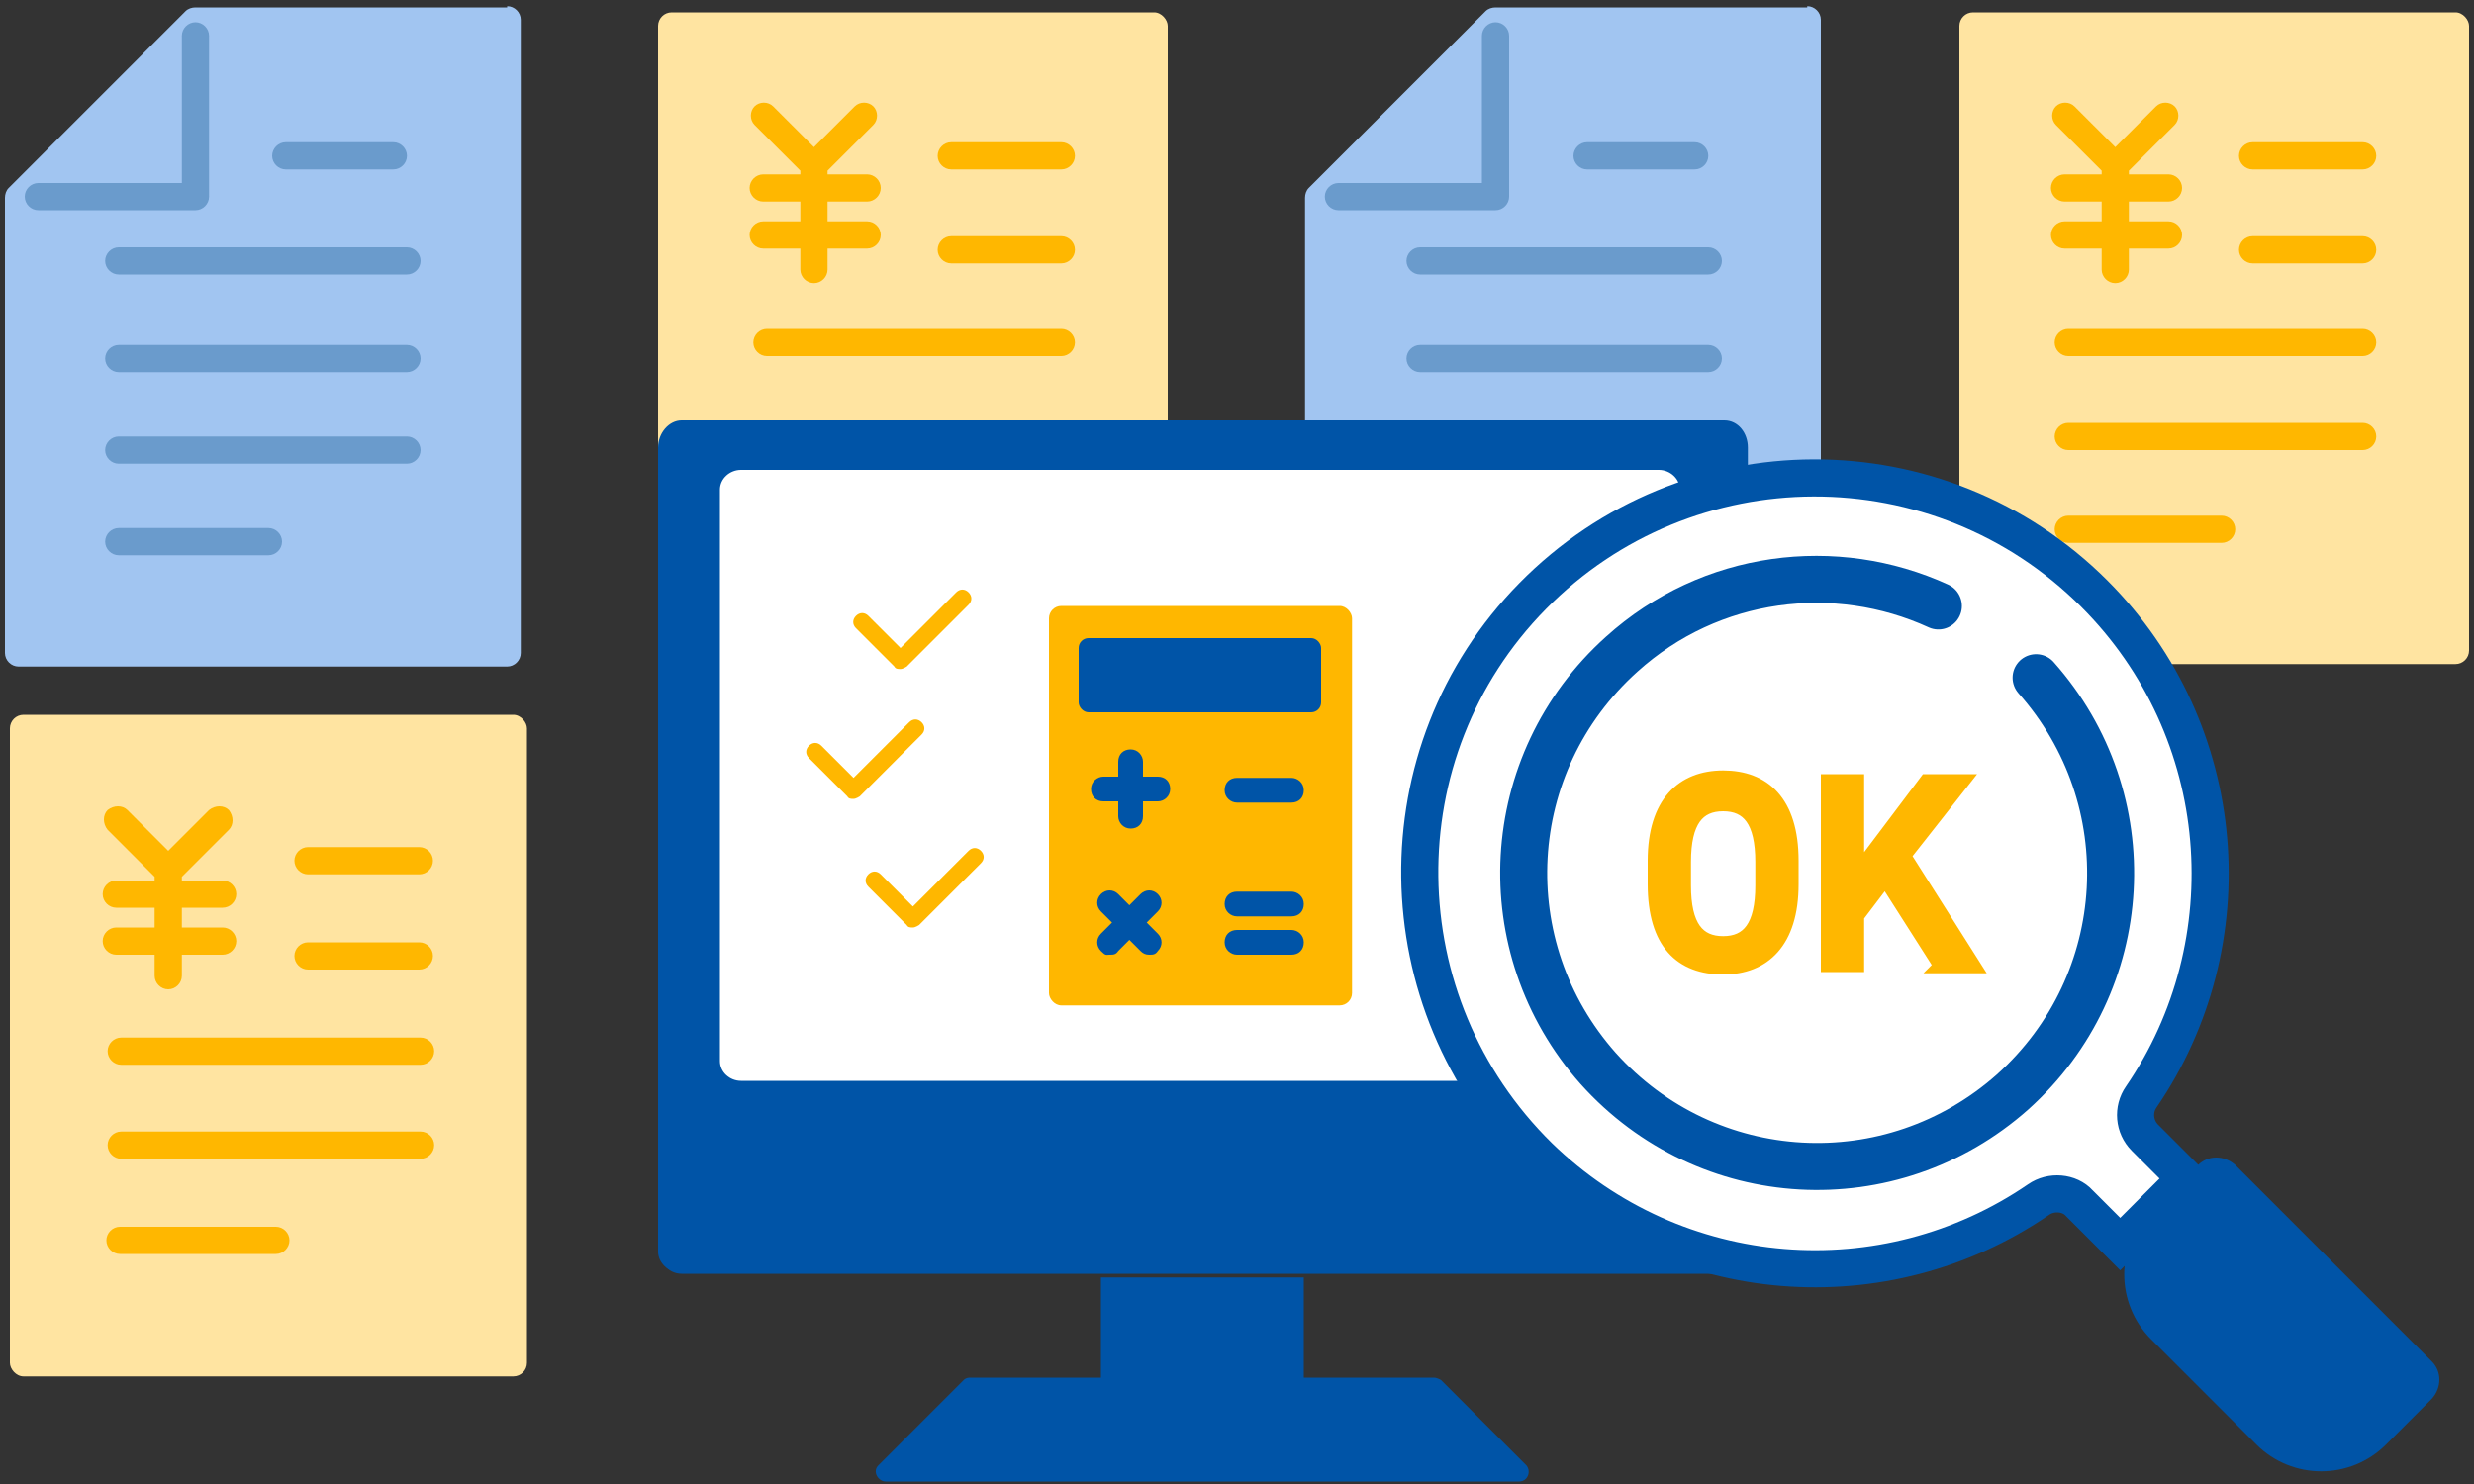 <?xml version="1.0" encoding="UTF-8"?>
<svg id="_レイヤー_21" xmlns="http://www.w3.org/2000/svg" version="1.1" viewBox="0 0 200 120">
  <rect x="0" y="0" width="200" height="120" fill="#333333" stroke="none"/>
  <!-- Generator: Adobe Illustrator 29.5.1, SVG Export Plug-In . SVG Version: 2.1.0 Build 141)  -->
  <defs>
    <style>
      .st0 {
        fill: #a1c5f1;
      }

      .st1 {
        fill: none;
        stroke-linecap: round;
        stroke-width: 3.8px;
      }

      .st1, .st2 {
        stroke: #0054a7;
      }

      .st1, .st2, .st3 {
        stroke-miterlimit: 10;
      }

      .st4 {
        fill: #6a9bcc;
      }

      .st2 {
        stroke-width: 3px;
      }

      .st2, .st5 {
        fill: #fff;
      }

      .st6, .st3 {
        fill: #ffb700;
      }

      .st7 {
        fill: #ffe4a1;
      }

      .st3 {
        stroke: #ffb700;
      }

      .st8 {
        fill: #0054a7;
      }
    </style>
  </defs>
  <g>
    <rect class="st7" x="53.2" y="1" width="41.2" height="52.7" rx="1.1" ry="1.1"/>
    <path class="st6" d="M70.1,17.9h-3.2v-1.6h3.2c.6,0,1.1-.5,1.1-1.1s-.5-1.1-1.1-1.1h-3.2v-.3l3.7-3.7c.4-.4.4-1.1,0-1.5s-1.1-.4-1.5,0l-3.3,3.3-3.3-3.3c-.4-.4-1.1-.4-1.5,0s-.4,1.1,0,1.5l3.7,3.7v.3h-3c-.6,0-1.1.5-1.1,1.1s.5,1.1,1.1,1.1h3v1.6h-3c-.6,0-1.1.5-1.1,1.1s.5,1.1,1.1,1.1h3v1.7c0,.6.5,1.1,1.1,1.1s1.1-.5,1.1-1.1v-1.7h3.2c.6,0,1.1-.5,1.1-1.1s-.5-1.1-1.1-1.1Z"/>
    <path class="st6" d="M85.8,13.7h-8.9c-.6,0-1.1-.5-1.1-1.1s.5-1.1,1.1-1.1h8.9c.6,0,1.1.5,1.1,1.1s-.5,1.1-1.1,1.1Z"/>
    <path class="st6" d="M85.8,21.3h-8.9c-.6,0-1.1-.5-1.1-1.1s.5-1.1,1.1-1.1h8.9c.6,0,1.1.5,1.1,1.1s-.5,1.1-1.1,1.1Z"/>
    <path class="st6" d="M85.8,28.8h-23.8c-.6,0-1.1-.5-1.1-1.1s.5-1.1,1.1-1.1h23.8c.6,0,1.1.5,1.1,1.1s-.5,1.1-1.1,1.1Z"/>
    <path class="st6" d="M85.8,36.4h-23.8c-.6,0-1.1-.5-1.1-1.1s.5-1.1,1.1-1.1h23.8c.6,0,1.1.5,1.1,1.1s-.5,1.1-1.1,1.1Z"/>
    <path class="st6" d="M74.4,43.9h-12.4c-.6,0-1.1-.5-1.1-1.1s.5-1.1,1.1-1.1h12.4c.6,0,1.1.5,1.1,1.1s-.5,1.1-1.1,1.1Z"/>
  </g>
  <g>
    <rect class="st7" x=".8" y="57.8" width="41.8" height="53.5" rx="1.1" ry="1.1"/>
    <path class="st6" d="M18,75h-3.3v-1.6h3.3c.6,0,1.1-.5,1.1-1.1s-.5-1.1-1.1-1.1h-3.3v-.3l3.8-3.8c.4-.4.4-1.1,0-1.6-.4-.4-1.1-.4-1.6,0l-3.3,3.3-3.3-3.3c-.4-.4-1.1-.4-1.6,0-.4.4-.4,1.1,0,1.6l3.8,3.8v.3h-3.1c-.6,0-1.1.5-1.1,1.1s.5,1.1,1.1,1.1h3.1v1.6h-3.1c-.6,0-1.1.5-1.1,1.1s.5,1.1,1.1,1.1h3.1v1.7c0,.6.5,1.1,1.1,1.1s1.1-.5,1.1-1.1v-1.7h3.3c.6,0,1.1-.5,1.1-1.1s-.5-1.1-1.1-1.1Z"/>
    <path class="st6" d="M33.9,70.7h-9c-.6,0-1.1-.5-1.1-1.1s.5-1.1,1.1-1.1h9c.6,0,1.1.5,1.1,1.1s-.5,1.1-1.1,1.1Z"/>
    <path class="st6" d="M33.9,78.4h-9c-.6,0-1.1-.5-1.1-1.1s.5-1.1,1.1-1.1h9c.6,0,1.1.5,1.1,1.1s-.5,1.1-1.1,1.1Z"/>
    <path class="st6" d="M33.9,86.1H9.8c-.6,0-1.1-.5-1.1-1.1s.5-1.1,1.1-1.1h24.2c.6,0,1.1.5,1.1,1.1s-.5,1.1-1.1,1.1h0Z"/>
    <path class="st6" d="M33.9,93.7H9.8c-.6,0-1.1-.5-1.1-1.1s.5-1.1,1.1-1.1h24.2c.6,0,1.1.5,1.1,1.1s-.5,1.1-1.1,1.1h0Z"/>
    <path class="st6" d="M22.3,101.4h-12.6c-.6,0-1.1-.5-1.1-1.1s.5-1.1,1.1-1.1h12.6c.6,0,1.1.5,1.1,1.1s-.5,1.1-1.1,1.1Z"/>
  </g>
  <g>
    <g>
      <path class="st0" d="M41,.6H15.8c-.3,0-.6.1-.8.3L.7,15.2c-.2.2-.3.5-.3.8v36.8c0,.6.5,1.1,1.1,1.1h39.5c.6,0,1.1-.5,1.1-1.1V1.6c0-.6-.5-1.1-1.1-1.1h0Z"/>
      <path class="st4" d="M15.8,17H3.1c-.6,0-1.1-.5-1.1-1.1s.5-1.1,1.1-1.1h11.6V2.9c0-.6.5-1.1,1.1-1.1s1.1.5,1.1,1.1v13c0,.6-.5,1.1-1.1,1.1Z"/>
    </g>
    <path class="st4" d="M32.9,30.1H9.6c-.6,0-1.1-.5-1.1-1.1s.5-1.1,1.1-1.1h23.3c.6,0,1.1.5,1.1,1.1s-.5,1.1-1.1,1.1Z"/>
    <path class="st4" d="M32.9,22.2H9.6c-.6,0-1.1-.5-1.1-1.1s.5-1.1,1.1-1.1h23.3c.6,0,1.1.5,1.1,1.1s-.5,1.1-1.1,1.1Z"/>
    <path class="st4" d="M32.9,37.5H9.6c-.6,0-1.1-.5-1.1-1.1s.5-1.1,1.1-1.1h23.3c.6,0,1.1.5,1.1,1.1s-.5,1.1-1.1,1.1Z"/>
    <path class="st4" d="M21.7,44.9h-12.1c-.6,0-1.1-.5-1.1-1.1s.5-1.1,1.1-1.1h12.1c.6,0,1.1.5,1.1,1.1s-.5,1.1-1.1,1.1Z"/>
    <path class="st4" d="M31.8,13.7h-8.7c-.6,0-1.1-.5-1.1-1.1s.5-1.1,1.1-1.1h8.7c.6,0,1.1.5,1.1,1.1s-.5,1.1-1.1,1.1Z"/>
  </g>
  <g>
    <rect class="st7" x="158.4" y="1" width="41.2" height="52.7" rx="1.1" ry="1.1"/>
    <path class="st6" d="M175.3,17.9h-3.2v-1.6h3.2c.6,0,1.1-.5,1.1-1.1s-.5-1.1-1.1-1.1h-3.2v-.3l3.7-3.7c.4-.4.4-1.1,0-1.5s-1.1-.4-1.5,0l-3.3,3.3-3.3-3.3c-.4-.4-1.1-.4-1.5,0s-.4,1.1,0,1.5l3.7,3.7v.3h-3c-.6,0-1.1.5-1.1,1.1s.5,1.1,1.1,1.1h3v1.6h-3c-.6,0-1.1.5-1.1,1.1s.5,1.1,1.1,1.1h3v1.7c0,.6.5,1.1,1.1,1.1s1.1-.5,1.1-1.1v-1.7h3.2c.6,0,1.1-.5,1.1-1.1s-.5-1.1-1.1-1.1Z"/>
    <path class="st6" d="M191,13.7h-8.9c-.6,0-1.1-.5-1.1-1.1s.5-1.1,1.1-1.1h8.9c.6,0,1.1.5,1.1,1.1s-.5,1.1-1.1,1.1Z"/>
    <path class="st6" d="M191,21.3h-8.9c-.6,0-1.1-.5-1.1-1.1s.5-1.1,1.1-1.1h8.9c.6,0,1.1.5,1.1,1.1s-.5,1.1-1.1,1.1Z"/>
    <path class="st6" d="M191,28.8h-23.8c-.6,0-1.1-.5-1.1-1.1s.5-1.1,1.1-1.1h23.8c.6,0,1.1.5,1.1,1.1s-.5,1.1-1.1,1.1Z"/>
    <path class="st6" d="M191,36.4h-23.8c-.6,0-1.1-.5-1.1-1.1s.5-1.1,1.1-1.1h23.8c.6,0,1.1.5,1.1,1.1s-.5,1.1-1.1,1.1Z"/>
    <path class="st6" d="M179.6,43.9h-12.4c-.6,0-1.1-.5-1.1-1.1s.5-1.1,1.1-1.1h12.4c.6,0,1.1.5,1.1,1.1s-.5,1.1-1.1,1.1Z"/>
  </g>
  <g>
    <g>
      <path class="st0" d="M146.1.6h-25.2c-.3,0-.6.1-.8.3l-14.3,14.3c-.2.2-.3.5-.3.8v36.8c0,.6.5,1.1,1.1,1.1h39.5c.6,0,1.1-.5,1.1-1.1V1.6c0-.6-.5-1.1-1.1-1.1h0Z"/>
      <path class="st4" d="M120.9,17h-12.7c-.6,0-1.1-.5-1.1-1.1s.5-1.1,1.1-1.1h11.6V2.9c0-.6.5-1.1,1.1-1.1s1.1.5,1.1,1.1v13c0,.6-.5,1.1-1.1,1.1Z"/>
    </g>
    <path class="st4" d="M138.1,30.1h-23.3c-.6,0-1.1-.5-1.1-1.1s.5-1.1,1.1-1.1h23.3c.6,0,1.1.5,1.1,1.1s-.5,1.1-1.1,1.1Z"/>
    <path class="st4" d="M138.1,22.2h-23.3c-.6,0-1.1-.5-1.1-1.1s.5-1.1,1.1-1.1h23.3c.6,0,1.1.5,1.1,1.1s-.5,1.1-1.1,1.1Z"/>
    <path class="st4" d="M138.1,37.5h-23.3c-.6,0-1.1-.5-1.1-1.1s.5-1.1,1.1-1.1h23.3c.6,0,1.1.5,1.1,1.1s-.5,1.1-1.1,1.1Z"/>
    <path class="st6" d="M126.9,44.9h-12.1c-.6,0-1.1-.5-1.1-1.1s.5-1.1,1.1-1.1h12.1c.6,0,1.1.5,1.1,1.1s-.5,1.1-1.1,1.1Z"/>
    <path class="st4" d="M137,13.7h-8.7c-.6,0-1.1-.5-1.1-1.1s.5-1.1,1.1-1.1h8.7c.6,0,1.1.5,1.1,1.1s-.5,1.1-1.1,1.1Z"/>
  </g>
  <g>
    <g>
      <g>
        <path class="st8" d="M141.3,36.2v64.6c0,1.2-.9,2.2-1.9,2.2H55.1c-1.1,0-1.9-1-1.9-2.2V36.2c0-1.2.9-2.2,1.9-2.2h84.3c1.1,0,1.9,1,1.9,2.2h0Z"/>
        <path class="st5" d="M135.8,39.6v46.2c0,.9-.8,1.6-1.7,1.6H59.9c-.9,0-1.7-.7-1.7-1.6v-46.2c0-.9.8-1.6,1.7-1.6h74.2c.9,0,1.7.7,1.7,1.6Z"/>
        <path class="st8" d="M141.3,91v10.2c0,1-.9,1.7-1.9,1.7H55.1c-1.1,0-1.9-.8-1.9-1.7v-10.2h88.1Z"/>
      </g>
      <rect class="st8" x="89" y="103.3" width="16.4" height="12.2"/>
      <path class="st8" d="M116.5,111.6c0,0-.3-.2-.6-.2h-37.4c-.2,0-.4,0-.6.2l-6.9,6.9c-.5.5,0,1.3.6,1.3h51.2c.7,0,1-.8.6-1.3l-6.9-6.9Z"/>
    </g>
    <g>
      <rect class="st6" x="84.8" y="49" width="24.5" height="32.3" rx="1" ry="1"/>
      <path class="st8" d="M93.6,62.8h-1.2v-1.2c0-.5-.4-1-1-1s-1,.4-1,1v1.2h-1.2c-.5,0-1,.4-1,1s.4,1,1,1h1.2v1.2c0,.5.4,1,1,1s1-.4,1-1v-1.2h1.2c.5,0,1-.4,1-1s-.4-1-1-1Z"/>
      <path class="st8" d="M92.7,74.6l.9-.9c.4-.4.4-1,0-1.4s-1-.4-1.4,0l-.9.9-.9-.9c-.4-.4-1-.4-1.4,0s-.4,1,0,1.4l.9.9-.9.9c-.4.4-.4,1,0,1.4s.4.3.7.3.5,0,.7-.3l.9-.9.9.9c.2.2.4.3.7.3s.5,0,.7-.3c.4-.4.4-1,0-1.4l-.9-.9h0Z"/>
      <path class="st8" d="M104.4,64.9h-4.4c-.5,0-1-.4-1-1s.4-1,1-1h4.4c.5,0,1,.4,1,1s-.4,1-1,1Z"/>
      <path class="st8" d="M104.4,74.1h-4.4c-.5,0-1-.4-1-1s.4-1,1-1h4.4c.5,0,1,.4,1,1s-.4,1-1,1Z"/>
      <path class="st8" d="M104.4,77.2h-4.4c-.5,0-1-.4-1-1s.4-1,1-1h4.4c.5,0,1,.4,1,1s-.4,1-1,1Z"/>
      <rect class="st8" x="87.2" y="51.6" width="19.6" height="6" rx=".8" ry=".8"/>
    </g>
    <path class="st6" d="M73.8,75c-.2,0-.4,0-.5-.2l-3.1-3.1c-.3-.3-.3-.7,0-1s.7-.3,1,0l2.6,2.6,4.5-4.5c.3-.3.7-.3,1,0s.3.7,0,1l-5,5c0,0-.3.2-.5.2Z"/>
    <path class="st6" d="M72.8,54.1c-.2,0-.4,0-.5-.2l-3.1-3.1c-.3-.3-.3-.7,0-1s.7-.3,1,0l2.6,2.6,4.5-4.5c.3-.3.7-.3,1,0s.3.7,0,1l-5,5c0,0-.3.2-.5.2Z"/>
    <path class="st6" d="M69,64.6c-.2,0-.4,0-.5-.2l-3.1-3.1c-.3-.3-.3-.7,0-1s.7-.3,1,0l2.6,2.6,4.5-4.5c.3-.3.7-.3,1,0s.3.7,0,1l-5,5c0,0-.3.2-.5.2Z"/>
    <path class="st6" d="M120.8,79c-.2,0-.4,0-.5-.2l-3.1-3.1c-.3-.3-.3-.7,0-1s.7-.3,1,0l2.6,2.6,4.5-4.5c.3-.3.7-.3,1,0s.3.7,0,1l-5,5c0,0-.3.2-.5.2Z"/>
    <path class="st6" d="M122,68.6c-.2,0-.4,0-.5-.2l-3.1-3.1c-.3-.3-.3-.7,0-1s.7-.3,1,0l2.6,2.6,4.5-4.5c.3-.3.7-.3,1,0s.3.7,0,1l-5,5c0,0-.3.2-.5.2Z"/>
  </g>
  <g>
    <path class="st2" d="M169.3,48c-12.5-12.5-32.9-12.5-45.4.2-12.4,12.6-12.1,32.9.5,45.3,11.1,10.8,28,12,40.4,3.5,1-.7,2.5-.6,3.3.3l3.3,3.3,5.3-5.3-3.3-3.3c-.9-.9-1-2.3-.3-3.3,8.5-12.4,7.3-29.6-3.8-40.7Z"/>
    <path class="st8" d="M174,97.9l3.7-3.7c.8-.8,2.1-.8,3,0l15.9,15.9c.8.8.8,2.1,0,3l-3.7,3.7c-2.9,2.9-7.6,2.9-10.5,0l-8.5-8.5c-2.9-2.9-2.9-7.6,0-10.5h0Z"/>
    <path class="st1" d="M164.6,54.8c8.7,9.8,7.9,24.7-1.9,33.5-9.8,8.7-24.7,7.9-33.5-1.9-8.7-9.8-7.9-24.7,1.9-33.5,7.2-6.5,17.3-7.7,25.6-3.9"/>
  </g>
  <g>
    <path class="st3" d="M139.3,78.3c-3.4,0-5.6-2-5.6-6.8v-1.9c0-4.7,2.3-6.8,5.6-6.8s5.6,2,5.6,6.8v1.9c0,4.7-2.3,6.8-5.6,6.8ZM136.2,71.6c0,3.3,1.1,4.6,3.1,4.6s3.1-1.3,3.1-4.6v-1.9c0-3.3-1.1-4.6-3.1-4.6s-3.1,1.3-3.1,4.6v1.9Z"/>
    <path class="st3" d="M156.8,78.1l-4.4-6.9-2.2,2.9v4h-2.5v-15h2.5v7.3l5.5-7.3h3.1l-4.8,6.1,5.7,9h-3Z"/>
  </g>
</svg>